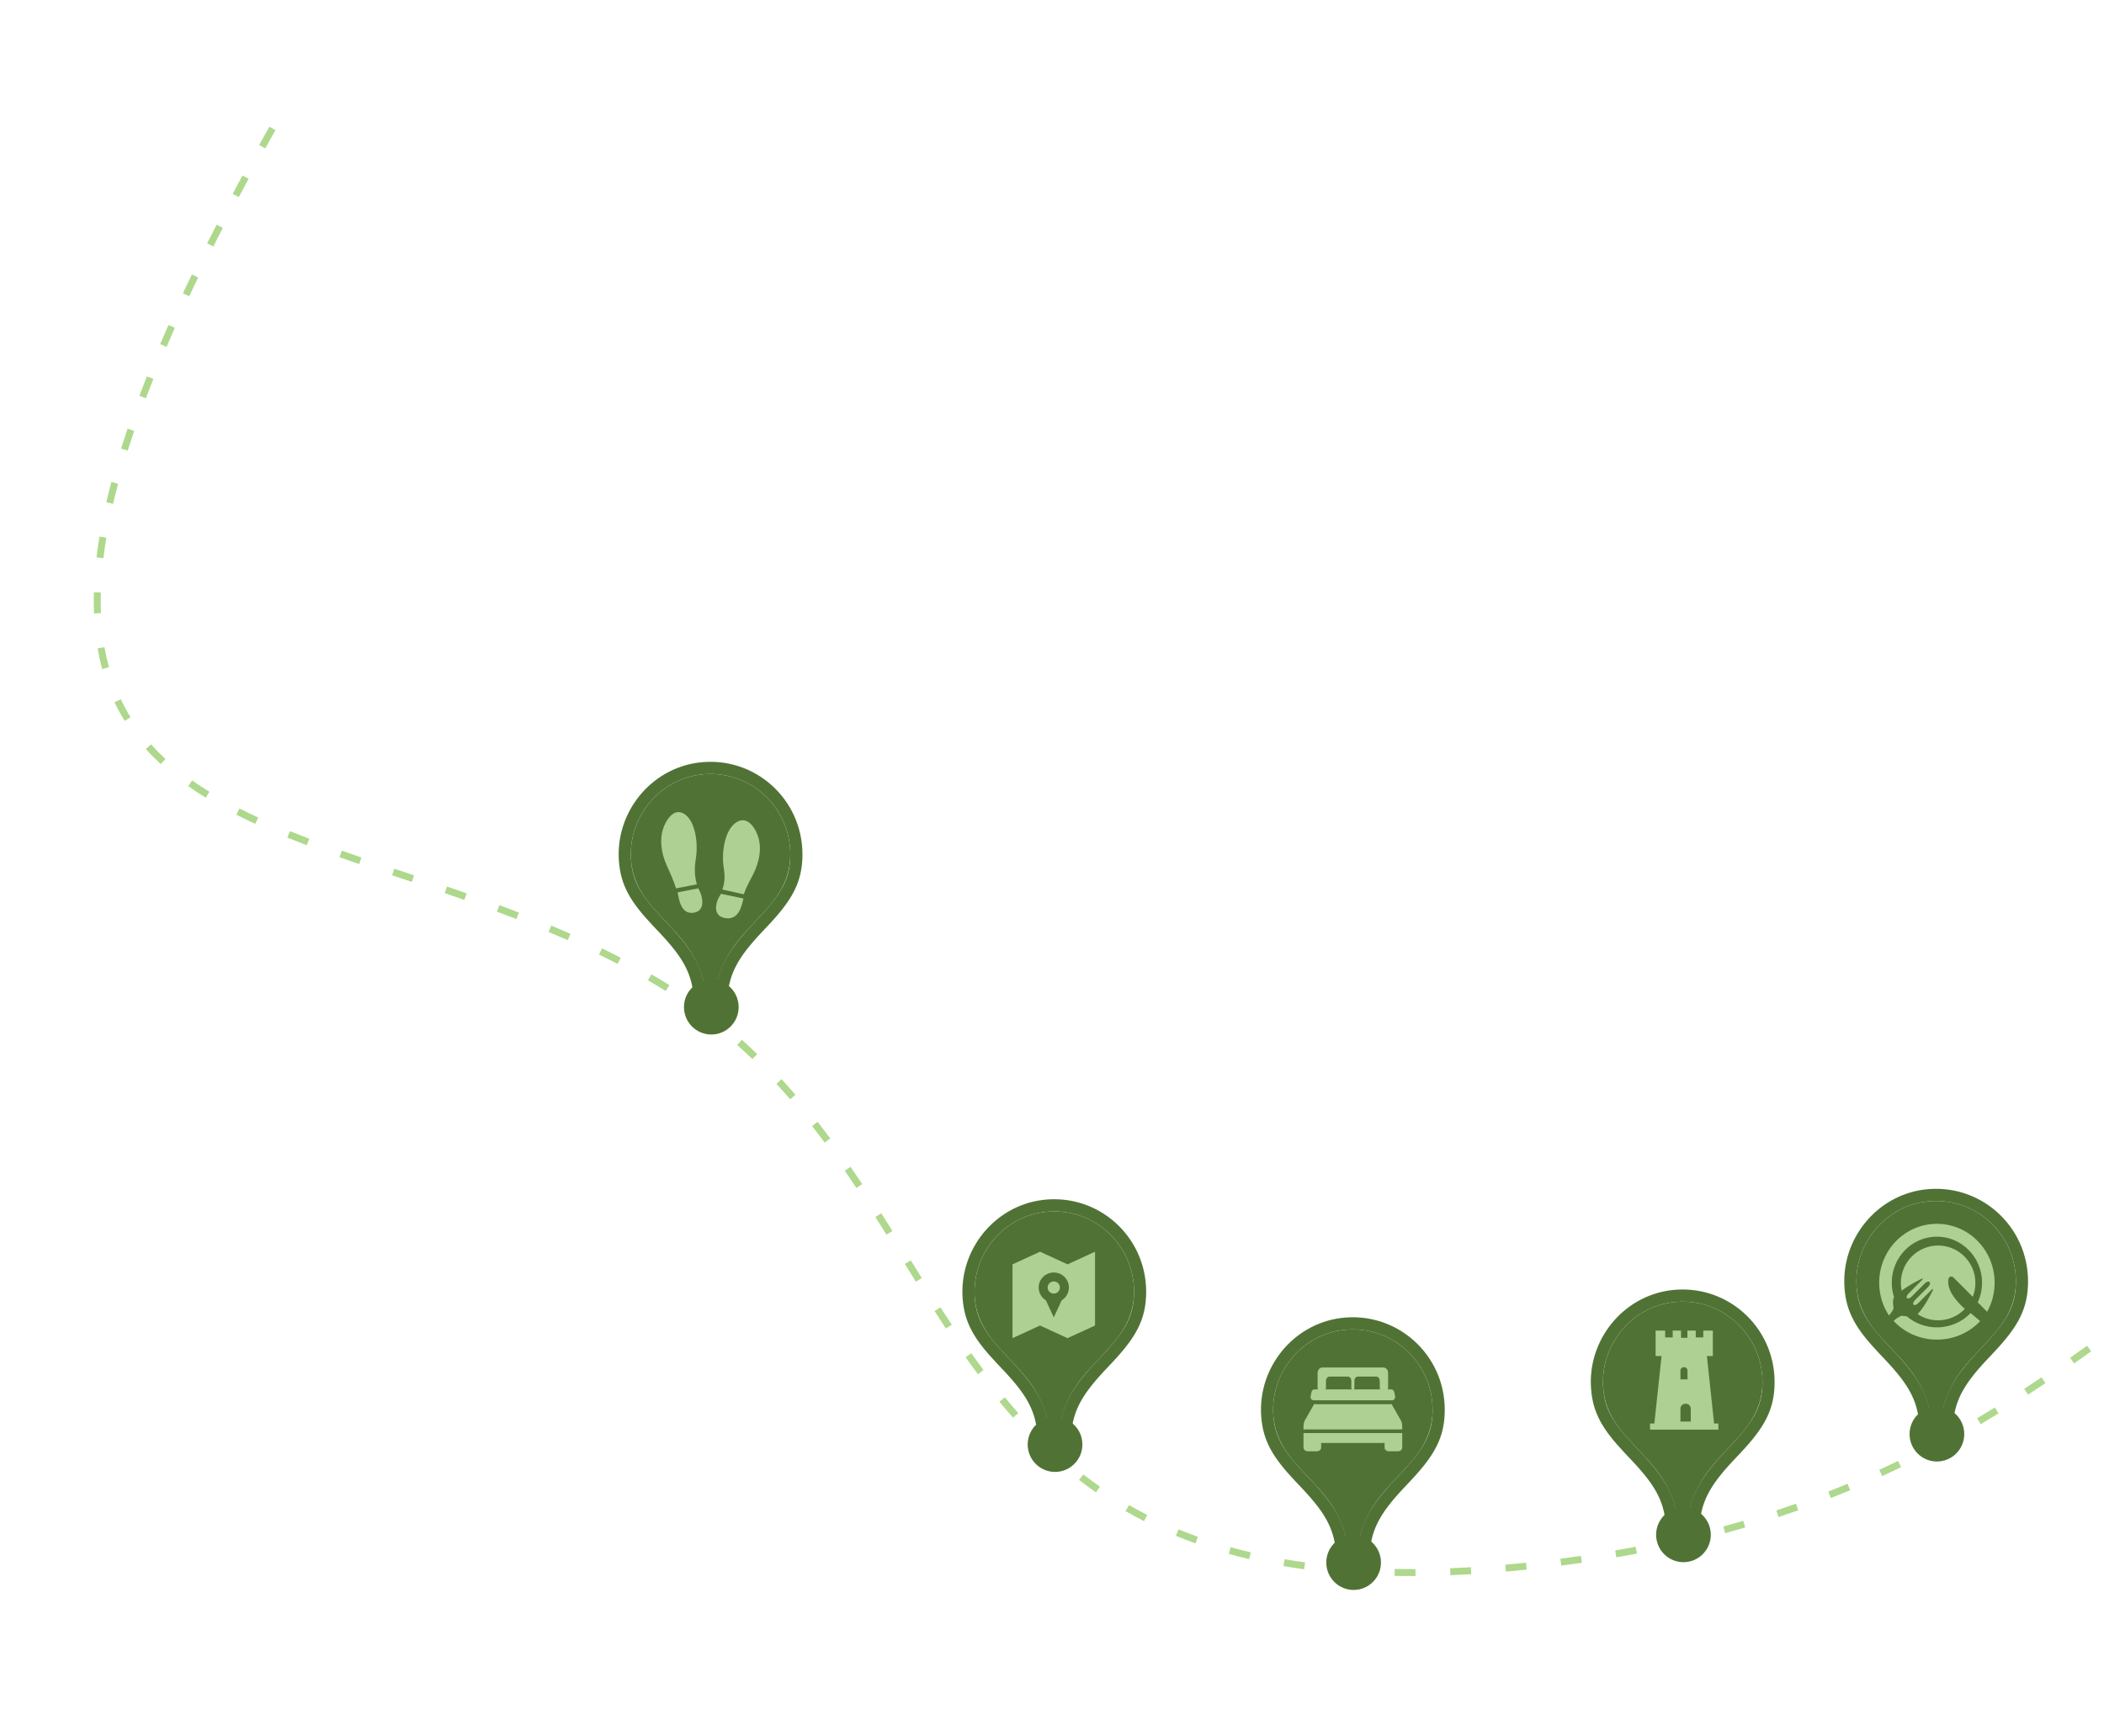 <svg height="500" viewBox="0 0 606 500" width="606" xmlns="http://www.w3.org/2000/svg"><g fill="none" fill-rule="evenodd" transform="translate(27 36)"><path d="m50.58.51 1.743.98c-.99 1.762-1.965 3.508-2.925 5.241l-1.75-.969c.961-1.736 1.938-3.486 2.931-5.252zm-7.736 14.042 1.76.949c-.957 1.776-1.898 3.536-2.821 5.28l-1.768-.936c.926-1.748 1.869-3.513 2.828-5.293zm-7.453 14.169 1.78.912c-.924 1.803-1.829 3.589-2.714 5.357l-1.788-.896c.888-1.773 1.796-3.564 2.722-5.373zm-7.125 14.339 1.803.867c-.877 1.824-1.732 3.627-2.566 5.411l-1.812-.847c.837-1.791 1.695-3.601 2.575-5.431zm-6.733 14.562 1.829.81c-.819 1.849-1.614 3.675-2.384 5.48l-1.839-.785c.774-1.813 1.572-3.648 2.395-5.505zm-6.22 14.786 1.859.738c-.748 1.884-1.467 3.743-2.158 5.577l-1.871-.705c.695-1.844 1.419-3.714 2.171-5.609zm-5.563 15.069 1.894.643c-.653 1.926-1.273 3.822-1.859 5.688l-1.908-.599c.59-1.881 1.215-3.792 1.873-5.732zm-4.662 15.344 1.933.513c-.522 1.968-1.003 3.901-1.443 5.798l-1.948-.451c.444-1.918.93-3.871 1.458-5.86zm-3.432 15.733 1.973.328c-.334 2.008-.616 3.973-.846 5.896l-1.986-.238c.234-1.953.52-3.948.859-5.985zm-1.619 16.067 1.999.055c-.056 2.03-.046 4.007.03 5.934l-1.998.078c-.077-1.972-.088-3.994-.031-6.068zm1.082 16.158 1.97-.345c.347 1.981.776 3.901 1.287 5.764l-1.929.529c-.528-1.924-.971-3.906-1.328-5.948zm4.867 15.508 1.806-.86c.848 1.782 1.789 3.505 2.823 5.173l-1.7 1.054c-1.073-1.731-2.049-3.519-2.93-5.367zm9.025 13.477 1.489-1.335c1.295 1.443 2.678 2.843 4.151 4.202l-1.356 1.47c-1.518-1.401-2.946-2.845-4.283-4.336zm12.184 10.685 1.152-1.635c1.577 1.111 3.229 2.197 4.96 3.261l-1.047 1.704c-1.766-1.085-3.454-2.194-5.065-3.33zm13.888 8.238.904-1.784c1.722.872 3.51 1.734 5.371 2.59l-.836 1.817c-1.883-.866-3.694-1.739-5.439-2.623zm14.676 6.596.75-1.854c1.785.722 3.635 1.446 5.565 2.181l-.712 1.869c-1.943-.74-3.806-1.47-5.603-2.196zm15.027 5.648.668-1.885c1.784.632 3.651 1.283 5.655 1.974l-.651 1.891c-2.009-.692-3.881-1.345-5.671-1.979zm15.152 5.202.639-1.895c.839.283 4.649 1.566 5.688 1.916l-.639 1.895c-1.039-.35-4.849-1.633-5.688-1.916zm15.154 5.133.651-1.891c1.981.681 3.857 1.334 5.674 1.973l-.664 1.887c-1.813-.638-3.684-1.289-5.661-1.969zm15.041 5.355.696-1.875c1.919.712 3.79 1.42 5.624 2.129l-.721 1.866c-1.826-.706-3.689-1.411-5.599-2.12zm14.881 5.846.771-1.845c1.876.784 3.718 1.574 5.531 2.372l-.806 1.83c-1.801-.793-3.632-1.578-5.497-2.357zm14.514 6.518.871-1.8c1.825.884 3.621 1.78 5.391 2.69l-.915 1.778c-1.755-.903-3.536-1.792-5.347-2.669zm14.106 7.424.994-1.735c.143.082.143.082.287.165 1.653.951 3.281 1.928 4.884 2.932l-1.062 1.695c-1.582-.991-3.188-1.955-4.819-2.894-.142-.082-.142-.082-.284-.163zm13.35 8.616 1.173-1.62c1.632 1.182 3.238 2.395 4.819 3.639l-1.237 1.572c-1.56-1.228-3.144-2.425-4.755-3.591zm12.352 9.986 1.337-1.488c1.494 1.342 2.966 2.716 4.418 4.123l-1.392 1.437c-1.435-1.39-2.888-2.747-4.363-4.072zm11.301 11.204 1.473-1.353c1.347 1.467 2.681 2.968 4.002 4.503l-1.516 1.305c-1.308-1.519-2.627-3.004-3.96-4.455zm10.269 12.158 1.576-1.231c1.219 1.56 2.432 3.156 3.647 4.793l-1.606 1.192c-1.204-1.624-2.408-3.206-3.617-4.753zm9.42 12.877 1.646-1.136c1.111 1.61 2.231 3.264 3.371 4.976l-1.665 1.109c-1.134-1.703-2.248-3.348-3.353-4.949zm8.806 13.327 1.686-1.076c1.019 1.597 2.073 3.263 3.215 5.081l-1.694 1.064c-1.14-1.814-2.191-3.477-3.208-5.069zm8.492 13.532 1.698-1.058c1.349 2.165 2.256 3.619 3.178 5.09l-1.695 1.062c-.923-1.473-1.831-2.928-3.181-5.094zm8.547 13.552 1.681-1.084c1.128 1.749 2.214 3.412 3.277 5.015l-1.667 1.105c-1.069-1.611-2.159-3.281-3.292-5.037zm8.954 13.314 1.632-1.156c1.178 1.663 2.345 3.272 3.509 4.835l-1.604 1.195c-1.174-1.576-2.35-3.198-3.537-4.873zm9.736 12.801 1.544-1.272c1.284 1.558 2.573 3.07 3.873 4.54l-1.498 1.325c-1.315-1.487-2.62-3.017-3.918-4.593zm10.824 11.913 1.407-1.421c1.422 1.409 2.862 2.774 4.323 4.098l-1.343 1.482c-1.482-1.344-2.944-2.729-4.387-4.159zm12.105 10.624 1.222-1.583c1.573 1.214 3.172 2.386 4.8 3.517l-1.141 1.642c-1.655-1.15-3.281-2.342-4.88-3.576zm13.398 8.975.998-1.733c1.711.986 3.453 1.932 5.228 2.838l-.91 1.781c-1.805-.922-3.576-1.884-5.316-2.886zm14.504 7.112.761-1.849c1.819.749 3.67 1.461 5.557 2.137l-.675 1.883c-1.915-.686-3.796-1.41-5.644-2.171zm15.237 5.216.537-1.927c1.892.527 3.816 1.022 5.774 1.483l-.459 1.947c-1.984-.468-3.934-.969-5.852-1.503zm15.734 3.51.339-1.971c1.934.332 3.899.636 5.896.91l-.272 1.981c-2.019-.278-4.006-.585-5.962-.921zm15.965 2.033.172-1.993c1.958.169 3.943.312 5.958.429l-.117 1.997c-2.033-.119-4.037-.263-6.013-.433zm16.045.805.033-2c1.967.033 3.959.043 5.977.031l.012 2c-2.034.012-4.041.002-6.023-.031zm16.071-.207-.081-1.998c1.968-.08 3.959-.179 5.975-.299l.119 1.996c-2.028.12-4.032.221-6.012.301zm16.005-1.041-.176-1.992c1.964-.173 3.95-.364 5.957-.573l.207 1.989c-2.018.21-4.013.402-5.988.576zm15.931-1.733-.255-1.984c1.987-.255 3.959-.524 5.916-.807l.286 1.979c-1.967.284-3.949.555-5.947.811zm15.87-2.383-.34-1.971c1.98-.342 3.944-.698 5.893-1.068l.374 1.965c-1.96.373-3.936.731-5.927 1.075zm15.737-3.089-.432-1.953c1.958-.433 3.9-.881 5.827-1.344l.467 1.945c-1.939.466-3.893.917-5.863 1.352zm15.6-3.856-.529-1.929c1.929-.529 3.842-1.074 5.741-1.635l.567 1.918c-1.911.565-3.837 1.113-5.778 1.646zm15.365-4.653-.631-1.898c1.899-.631 3.784-1.279 5.654-1.943l.669 1.885c-1.883.669-3.781 1.321-5.693 1.957zm15.076-5.473-.734-1.86c1.858-.733 3.703-1.484 5.536-2.252l.773 1.845c-1.846.773-3.703 1.529-5.575 2.268zm14.793-6.322-.837-1.816c1.812-.835 3.613-1.687 5.404-2.558l.874 1.799c-1.804.877-3.617 1.735-5.442 2.576zm14.367-7.101-.934-1.769c1.76-.93 3.514-1.878 5.263-2.846l.968 1.75c-1.761.974-3.526 1.929-5.298 2.864zm13.999-7.856-1.021-1.72c1.703-1.012 3.407-2.043 5.114-3.097l1.05 1.702c-1.717 1.06-3.43 2.097-5.143 3.115zm13.629-8.508-1.094-1.674c1.65-1.078 3.31-2.179 4.99-3.309l1.116 1.66c-1.687 1.134-3.355 2.241-5.012 3.323zm13.269-8.993-1.146-1.639c1.59-1.112 3.213-2.259 4.895-3.456l1.16 1.629c-1.686 1.201-3.313 2.35-4.908 3.466zm13.028-9.309-1.174-1.619c1.402-1.017 2.739-1.989 4.853-3.529l1.177 1.617c-2.115 1.54-3.453 2.513-4.856 3.531zm12.952-9.413-1.172-1.621c1.746-1.262 3.344-2.411 4.875-3.503l1.162 1.628c-1.527 1.09-3.122 2.236-4.865 3.496zm13.025-9.217-1.132-1.649c1.707-1.172 3.363-2.291 4.984-3.366l1.106 1.667c-1.612 1.07-3.259 2.183-4.958 3.349zm13.352-8.721-1.047-1.704c1.747-1.073 3.47-2.102 5.177-3.09l1.002 1.731c-1.692.979-3.4 1.999-5.132 3.064zm13.879-7.836-.91-1.781c1.812-.926 3.617-1.809 5.42-2.649l.845 1.813c-1.78.83-3.564 1.702-5.355 2.618zm14.489-6.517-.722-1.865c1.889-.731 3.782-1.418 5.685-2.061l.64 1.895c-1.875.634-3.741 1.31-5.603 2.031zm15.123-4.855-.496-1.938c1.948-.498 3.911-.953 5.889-1.363l.406 1.958c-1.949.404-3.881.851-5.8 1.342zm15.594-2.987-.257-1.983c1.984-.257 3.987-.472 6.011-.645l.17 1.993c-1.995.17-3.969.382-5.924.635zm15.851-1.134-.032-2c1.991-.032 4.003-.026 6.038.02l-.045 2c-2.01-.045-3.996-.051-5.961-.019zm15.914.541.163-1.993c1.978.161 3.979.357 6.002.589l-.227 1.987c-2.002-.229-3.981-.423-5.938-.582zm15.796 1.958.324-1.974c1.956.321 3.934.673 5.934 1.056l-.376 1.964c-1.983-.38-3.943-.728-5.882-1.046zm15.609 3.115.454-1.948c1.929.45 3.879.927 5.85 1.432l-.497 1.937c-1.957-.501-3.892-.975-5.807-1.422zm15.42 4.058.56-1.92c1.901.554 3.822 1.133 5.761 1.736l-.594 1.91c-1.928-.6-3.837-1.175-5.727-1.726zm15.23 4.827.646-1.893c1.875.639 3.767 1.301 5.678 1.984l-.673 1.883c-1.901-.68-3.784-1.338-5.65-1.974zm15.005 5.441.716-1.868c1.85.709 3.717 1.438 5.601 2.187l-.739 1.859c-1.876-.746-3.735-1.472-5.578-2.178z" fill="#aed88c" fill-rule="nonzero"/><g transform="translate(154 186)"><g transform="translate(.25 .511)"><path d="m24.662 66.272h-2.51c-.739-21.367-20.426-24.296-21.653-41.029-.89-12.135 7.957-23.1 19.933-24.616 14.012-1.771 25.943 9.192 25.943 22.967 0 18.024-20.949 20.625-21.713 42.678z" fill="#507335"/><path d="m26.352 68.022h-5.891l-.058-1.69c-.297-8.599-3.158-13.68-10.37-21.327-.25-.265-1.626-1.716-2.017-2.132-6.163-6.554-8.777-10.89-9.262-17.503-.959-13.072 8.567-24.849 21.459-26.48 14.93-1.887 27.912 9.744 27.912 24.703 0 7.354-2.65 12.071-9.206 19.076-.419.447-1.883 1.997-2.136 2.267-7.198 7.664-10.074 12.793-10.373 21.397z" stroke="#507335" stroke-width="3.5"/><ellipse cx="23.625" cy="67.589" fill="#507335" rx="7.875" ry="7.9"/></g><path d="m19.451 25.076c-.344 2.207-.603 4.606.256 7.668l-6.005 1.156c-.584-1.949-1.444-3.901-2.567-6.373-1.937-4.262-2.015-7.888-1.231-10.518.784-2.629 3.022-6.193 5.827-4.756 3.577 1.832 4.374 8.633 3.721 12.823zm.658 8.824c.281.474.484.913.675 1.404.664 1.702 1.141 4.965-1.758 5.567-2.853.591-4.081-1.736-4.587-4.457-.087-.465-.175-.776-.261-1.36zm11.551-19.336c2.949-1.338 5.131 2.3 5.847 4.953.715 2.653.503 6.273-1.65 10.462-1.249 2.43-1.953 3.699-2.628 5.626l-6.159-1.363c.997-3.028.561-4.783.285-6.999-.523-4.208.545-10.972 4.304-12.679zm-5.772 22.273c.228-.48.467-.908.793-1.367l6.454 1.346c-.116.575-.226.881-.338 1.338-.659 2.678-2.093 4.94-5.197 4.257-3.152-.695-2.506-3.911-1.712-5.574z" fill="#aed092"/><g transform="translate(353 123)"><g transform="translate(.25 .511)"><path d="m24.662 66.272h-2.51c-.739-21.367-20.426-24.296-21.653-41.029-.89-12.135 7.957-23.1 19.933-24.616 14.012-1.771 25.943 9.192 25.943 22.967 0 18.024-20.949 20.625-21.713 42.678z" fill="#507335"/><path d="m26.352 68.022h-5.891l-.058-1.69c-.297-8.599-3.158-13.68-10.37-21.327-.25-.265-1.626-1.716-2.017-2.132-6.163-6.554-8.777-10.89-9.262-17.503-.959-13.072 8.567-24.849 21.459-26.48 14.93-1.887 27.912 9.744 27.912 24.703 0 7.354-2.65 12.071-9.206 19.076-.419.447-1.883 1.997-2.136 2.267-7.198 7.664-10.074 12.793-10.373 21.397z" stroke="#507335" stroke-width="3.5"/><ellipse cx="23.625" cy="67.589" fill="#507335" rx="7.875" ry="7.9"/></g><path d="m23.889 37.363c3.828 0 7.278-1.589 9.679-4.118 1.054.882 2.126 1.769 2.776 2.306-3.071 3.278-7.513 5.338-12.454 5.338-4.957 0-9.412-2.073-12.483-5.37l.196-.189c.474-.457 1.365-1.04 1.981-1.295 0 0 .072-.03 1.28.115.111.013.22.021.328.027 2.317 1.982 5.364 3.188 8.697 3.188zm-.014-29.83c9.182 0 16.625 7.595 16.625 16.965 0 3.05-.789 5.912-2.17 8.386l-2.688-2.743c.792-1.713 1.236-3.626 1.236-5.643 0-7.316-5.833-13.268-13.003-13.268-7.17 0-13.003 5.952-13.003 13.268 0 1.45.23 2.845.653 4.152-.263.597-.351 1.264-.261 2.003.149 1.222.118 1.295.118 1.295-.261.618-.853 1.51-1.321 1.992-1.775-2.699-2.812-5.947-2.812-9.442 0-9.369 7.443-16.965 16.625-16.965zm6.968 23.513c.17.176.567.54 1.086 1.003-1.953 2.022-4.686 3.281-7.707 3.281-2.177 0-4.204-.654-5.898-1.775 2.19-2.302 4.3-6.732 4.3-6.732.29-.609.138-.717-.338-.24l-3.819 3.831c-.476.478-1.069.664-1.318.414-.249-.25-.063-.845.413-1.323l3.819-3.831c.476-.478.644-1.091.374-1.362-.271-.272-.882-.103-1.358.375l-3.819 3.831c-.476.478-1.065.669-1.309.424-.244-.244-.053-.835.423-1.313l3.819-3.831c.476-.478.369-.63-.239-.339 0 0-3.187 1.527-5.553 3.334-.152-.721-.233-1.469-.233-2.235 0-5.939 4.817-10.771 10.737-10.771 5.92 0 10.737 4.832 10.737 10.771 0 1.413-.273 2.763-.768 4l-5.532-5.55c-.476-.478-1.112-.374-1.413.23 0 0-.148.297-.122 1.113.026 1.975 1.266 4.206 3.72 6.694z" fill="#aed092"/></g><g transform="translate(185 160)"><g transform="translate(.25 .511)"><path d="m24.662 66.272h-2.51c-.739-21.367-20.426-24.296-21.653-41.029-.89-12.135 7.957-23.1 19.933-24.616 14.012-1.771 25.943 9.192 25.943 22.967 0 18.024-20.949 20.625-21.713 42.678z" fill="#507335"/><path d="m26.352 68.022h-5.891l-.058-1.69c-.297-8.599-3.158-13.68-10.37-21.327-.25-.265-1.626-1.716-2.017-2.132-6.163-6.554-8.777-10.89-9.262-17.503-.959-13.072 8.567-24.849 21.459-26.48 14.93-1.887 27.912 9.744 27.912 24.703 0 7.354-2.65 12.071-9.206 19.076-.419.447-1.883 1.997-2.136 2.267-7.198 7.664-10.074 12.793-10.373 21.397z" stroke="#507335" stroke-width="3.5"/><ellipse cx="23.625" cy="67.589" fill="#507335" rx="7.875" ry="7.9"/></g><path d="m37.875 30.814h-28.438v4.189c0 .584.556 1.058 1.243 1.058h2.594c.686 0 1.243-.474 1.243-1.058v-1.357h18.278v1.357c0 .584.556 1.058 1.243 1.058h2.594c.686 0 1.243-.474 1.243-1.058zm-3.561-8.319h-21.315c-.161 0-.321-.027-.473-.077l-2.827 4.968c-.173.49-.261 1.004-.261 1.52v.859h28.438v-.859c0-.517-.088-1.03-.261-1.52l-2.827-4.968c-.152.051-.311.077-.473.077zm-18.694-4.275c.161-.005.289-.157.289-.345v-2.086c0-.692.436-1.252.974-1.252h5.357c.538 0 .974.561.974 1.252v2.086c0 .19.133.345.297.345h-7.899zm8.189 0c.161-.005.289-.157.289-.345v-2.086c0-.692.436-1.252.974-1.252h5.357c.538 0 .974.561.974 1.252v2.086c0 .19.133.345.297.345h-7.899zm-11.154 0c-.439 0-.818.315-.909.754l-.257 1.246c-.058.28.011.573.187.795.177.223.442.352.722.352h22.517c.28 0 .545-.129.722-.352.176-.223.245-.515.187-.795l-.257-1.246c-.091-.44-.47-.754-.909-.754h-1.142c.164 0 .297-.155.297-.345v-4.378c0-.869-.607-1.574-1.355-1.574h-17.603c-.748 0-1.355.705-1.355 1.574v4.378c0 .19.133.345.297.345z" fill="#aed092"/></g><g transform="translate(280 152)"><g transform="translate(.25 .511)"><path d="m24.662 66.272h-2.51c-.739-21.367-20.426-24.296-21.653-41.029-.89-12.135 7.957-23.1 19.933-24.616 14.012-1.771 25.943 9.192 25.943 22.967 0 18.024-20.949 20.625-21.713 42.678z" fill="#507335"/><path d="m26.352 68.022h-5.891l-.058-1.69c-.297-8.599-3.158-13.68-10.37-21.327-.25-.265-1.626-1.716-2.017-2.132-6.163-6.554-8.777-10.89-9.262-17.503-.959-13.072 8.567-24.849 21.459-26.48 14.93-1.887 27.912 9.744 27.912 24.703 0 7.354-2.65 12.071-9.206 19.076-.419.447-1.883 1.997-2.136 2.267-7.198 7.664-10.074 12.793-10.373 21.397z" stroke="#507335" stroke-width="3.5"/><ellipse cx="23.625" cy="67.589" fill="#507335" rx="7.875" ry="7.9"/></g><path d="m18.6 9.289v1.968h2.175v-1.968h2.404v2.077h1.831v-2.077h2.404v1.968h2.175v-1.968h2.747v7.323h-1.717l2.081 19.456h1.238v1.749h-19.688v-1.749h1.238l2.081-19.456h-1.717v-7.323zm7.376 26.204v-3.716c0-.785-.666-1.421-1.488-1.421s-1.488.636-1.488 1.421v3.716zm-.936-12.149v-2.547c0-.538-.457-.974-1.02-.974-.563 0-1.02.436-1.02.974v2.547z" fill="#aed092"/></g><g transform="translate(99.25 126.511)"><path d="m24.662 66.272h-2.51c-.739-21.367-20.426-24.296-21.653-41.029-.89-12.135 7.957-23.1 19.933-24.616 14.012-1.771 25.943 9.192 25.943 22.967 0 18.024-20.949 20.625-21.713 42.678z" fill="#507335"/><path d="m26.352 68.022h-5.891l-.058-1.69c-.297-8.599-3.158-13.68-10.37-21.327-.25-.265-1.626-1.716-2.017-2.132-6.163-6.554-8.777-10.89-9.262-17.503-.959-13.072 8.567-24.849 21.459-26.48 14.93-1.887 27.912 9.744 27.912 24.703 0 7.354-2.65 12.071-9.206 19.076-.419.447-1.883 1.997-2.136 2.267-7.198 7.664-10.074 12.793-10.373 21.397z" stroke="#507335" stroke-width="3.5"/><path d="m27.223 15.697 7.924-3.641v21.262l-7.924 3.641-7.924-3.641-7.924 3.641v-21.262l7.924-3.641zm-3.962 4.918c.976 0 1.766.785 1.766 1.752 0 .968-.79 1.752-1.766 1.752s-1.766-.784-1.766-1.752c0-.967.79-1.752 1.766-1.752zm2.277 5.439c1.247-.76 2.08-2.127 2.08-3.687 0-2.387-1.95-4.324-4.356-4.324-2.406 0-4.357 1.936-4.357 4.324 0 1.56.832 2.926 2.08 3.687l2.277 4.919z" fill="#aed092"/><ellipse cx="23.625" cy="67.589" fill="#507335" rx="7.875" ry="7.9"/></g></g></g></svg>